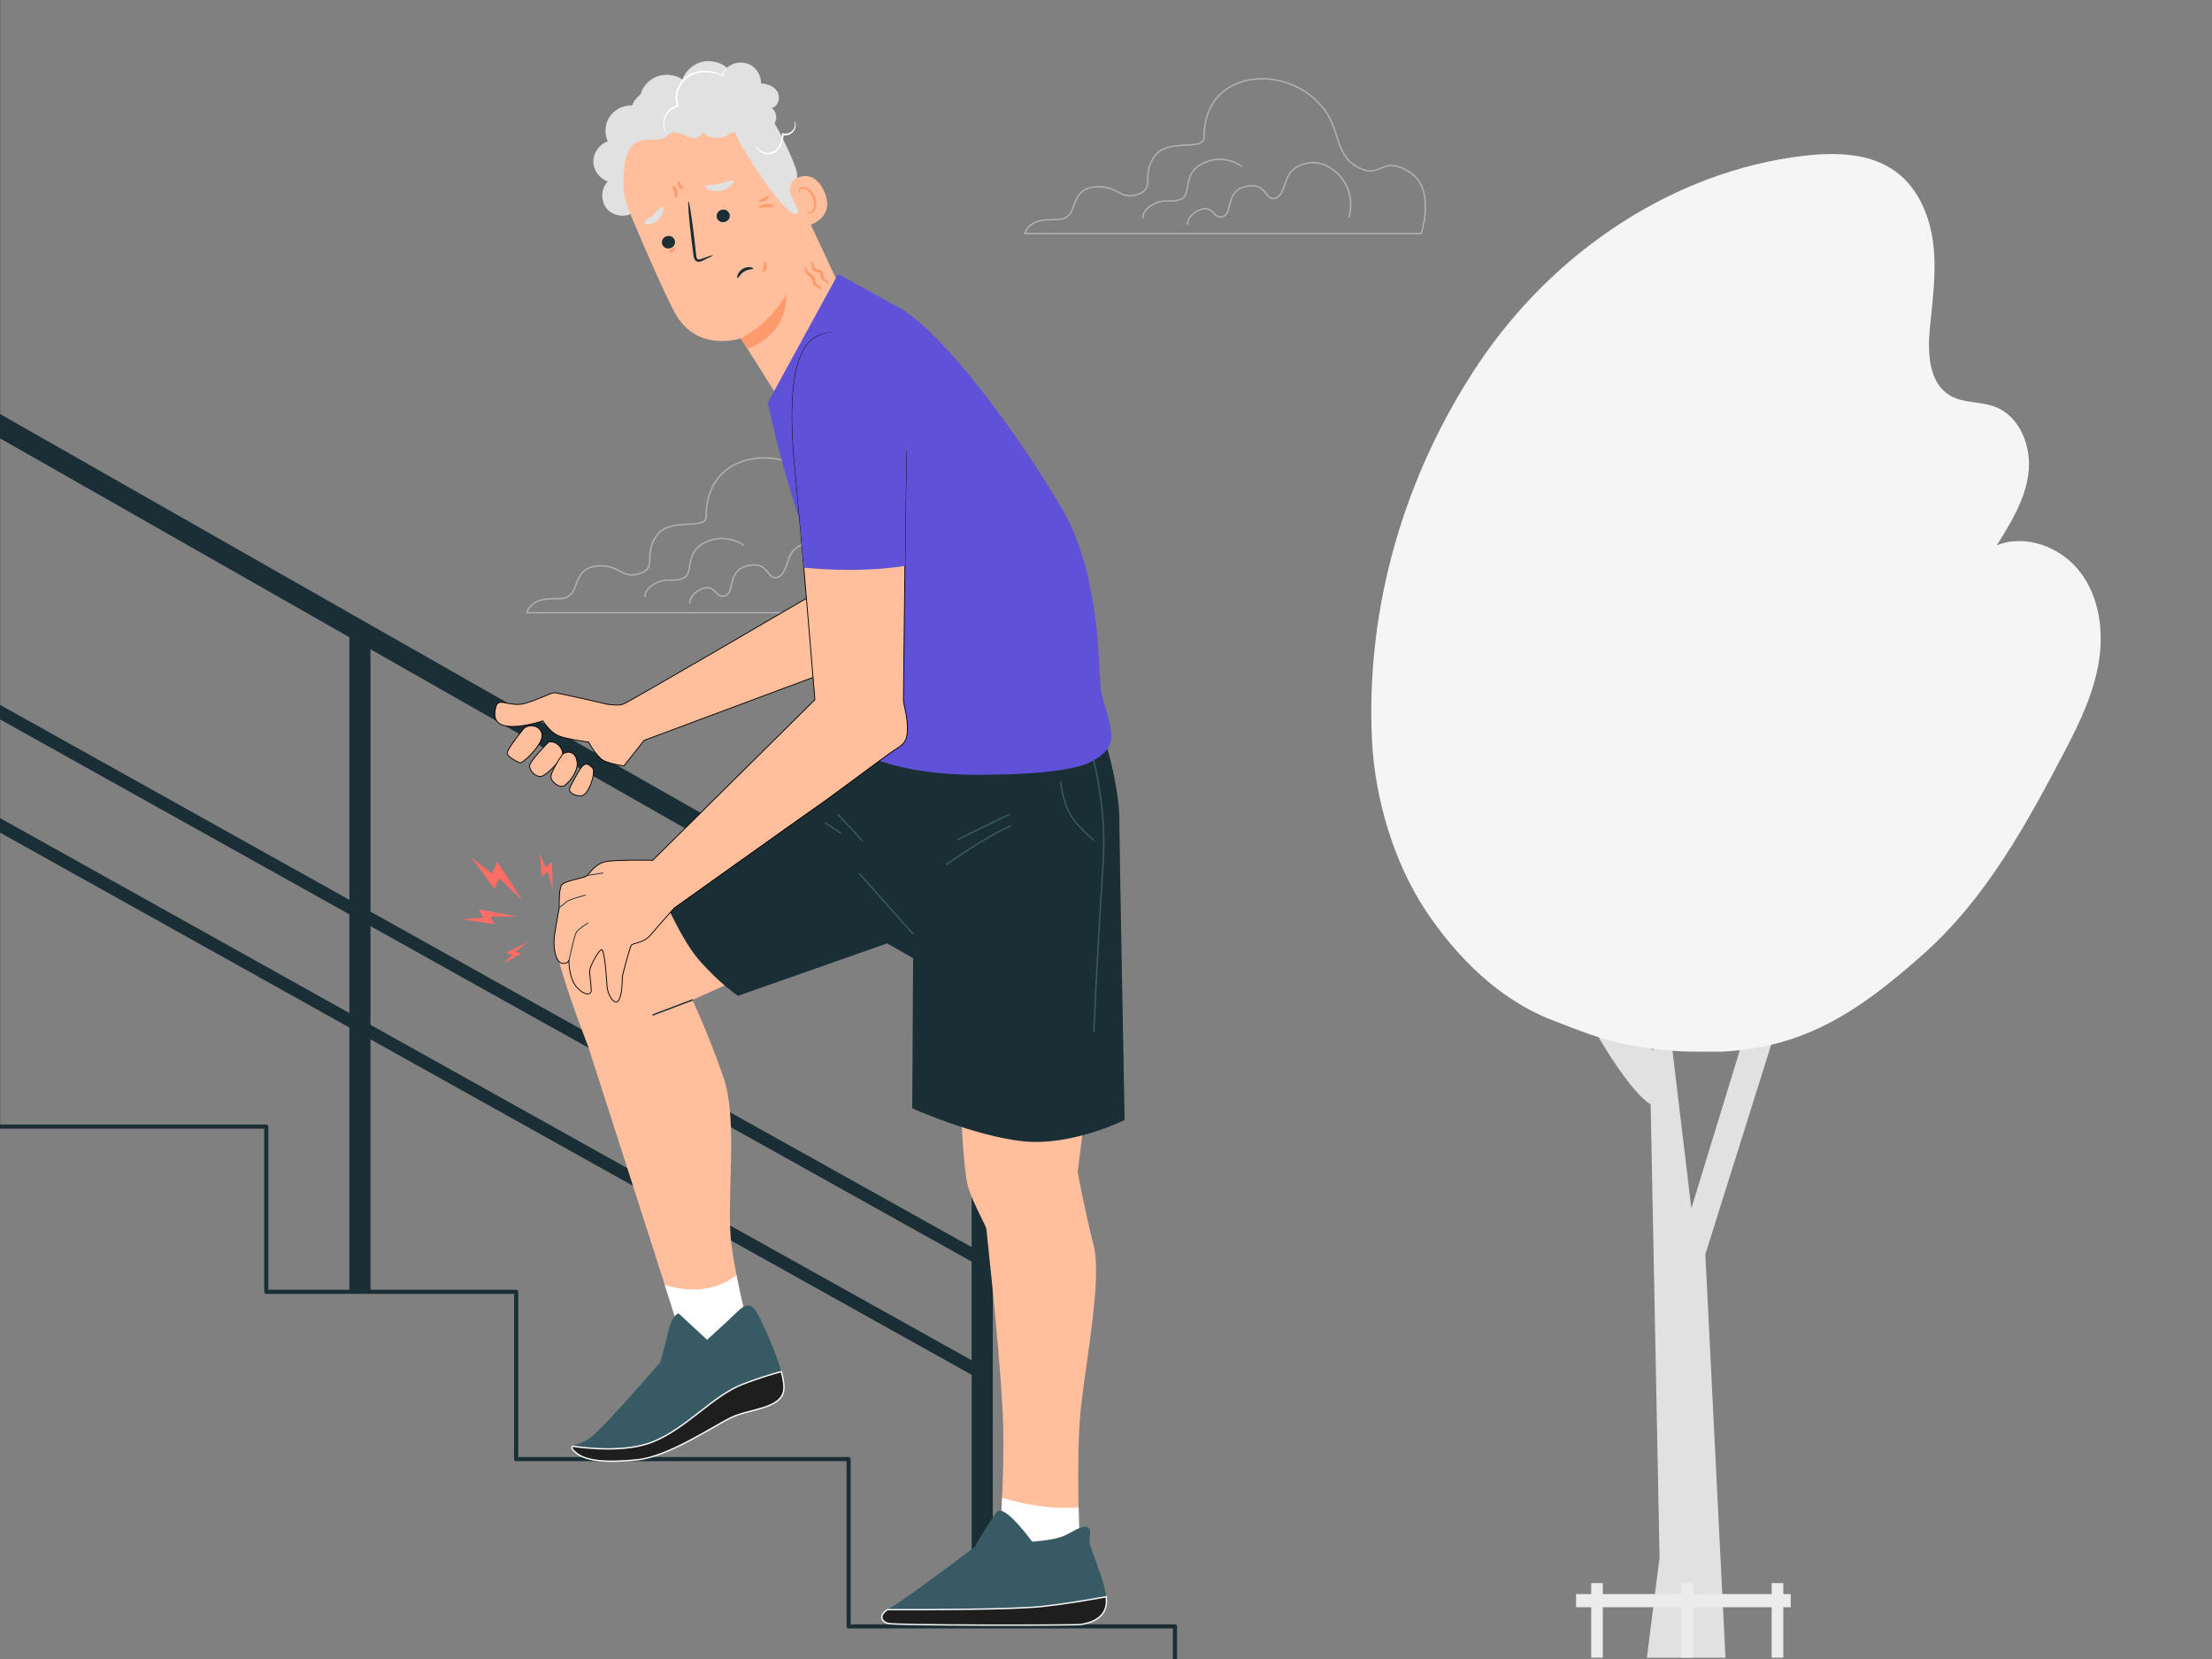 <?xml version="1.0" encoding="UTF-8"?><svg id="a" xmlns="http://www.w3.org/2000/svg" viewBox="0 0 400 300"><rect x="0" y="0" width="400" height="300" fill="#808080" stroke="none"/><defs><style>.b,.c,.d,.e,.f{stroke-miterlimit:10;}.b,.g,.h,.d,.e,.i{stroke-width:.25px;}.b,.g,.h,.j,.k{fill:none;}.b,.h{stroke:#b2b2b2;}.l{fill:#fff;}.m{fill:#f5f5f5;}.c{stroke:#000;}.c,.n,.f{fill:#ffbf9d;}.c,.f,.j{stroke-width:.15px;}.g,.h,.i,.j,.k{stroke-linecap:round;stroke-linejoin:round;}.g,.j,.k{stroke:#1a2e35;}.o{fill:#ff9a6c;}.p{fill:#e1e1e1;}.q{fill:#385a65;}.d{stroke:#385b66;}.d,.e,.r{fill:#192e35;}.e{stroke:#385a65;}.s{fill:#5f52d9;}.f{stroke:#020202;}.i{fill:#1e1e1e;stroke:#f9f9f9;}.t{fill:#ff6d64;}.k{stroke-width:.75px;}.u{fill:#ececec;}.v{fill:#1a2e35;}</style></defs><path class="p" d="M124.18,15.94c-1.27-.89-3.12-.84-4.34,.11-2.24-.43-4.7,.91-5.55,3.03-1.57-.09-3.15,.7-4.03,2-.88,1.3-1.02,3.07-.35,4.49-1.51,.5-2.61,2.04-2.61,3.63,0,1.59,1.11,3.12,2.62,3.61-1.26,1.28-1.35,3.53-.2,4.91,1.15,1.38,3.38,1.7,4.87,.7l10.97-18.36c.48-1.47-.11-3.23-1.37-4.12Z"/><g><path class="n" d="M113.85,38.4c-3.16-7.47-.05-16.11,7.14-19.85l.71-.37c7.94-3.56,15.4,1.19,18.74,9.22l12.25,26.23h0l-12.2,17.88h0l-6.52-10.33s-8.01,2.71-11.95-4.65c-1.91-3.55-5.24-11.19-8.17-18.14Z"/><path class="o" d="M133.91,61.2s4.88-2.18,8.22-7.89c0,0,.87,6.58-6.87,9.77l-1.35-1.87Z"/><path class="r" d="M119.79,44.29c.27,.57,.98,.81,1.58,.54,.6-.27,.86-.95,.59-1.52-.27-.57-.98-.81-1.57-.54-.6,.27-.87,.95-.59,1.52Z"/><path class="r" d="M129.69,39.53c.27,.57,.98,.81,1.58,.54,.6-.27,.86-.95,.59-1.52-.27-.57-.98-.81-1.57-.54-.6,.27-.87,.95-.59,1.52Z"/><path class="r" d="M128.89,46.17c-.03-.07-.8,.18-2.02,.63-.31,.12-.61,.21-.76,.03-.18-.17-.22-.55-.25-.96-.09-.85-.19-1.73-.29-2.66-.45-3.77-.93-6.81-1.08-6.79-.15,.02,.09,3.09,.54,6.86,.12,.93,.23,1.81,.34,2.65,.06,.39,.07,.86,.44,1.22,.19,.18,.49,.22,.7,.18,.22-.04,.38-.12,.53-.19,1.19-.54,1.9-.91,1.87-.97Z"/><path class="p" d="M132.63,32.74c-.22-.29-1.24,.22-2.56,.47-1.31,.28-2.47,.21-2.54,.56-.03,.17,.25,.42,.77,.6,.52,.18,1.27,.27,2.06,.11,.79-.16,1.44-.53,1.82-.9,.39-.37,.54-.7,.44-.85Z"/><path class="p" d="M119.74,37.42c-.36-.08-.84,.72-1.64,1.42-.78,.73-1.63,1.12-1.59,1.48,.03,.17,.32,.3,.8,.26,.47-.04,1.11-.29,1.66-.78,.54-.49,.86-1.1,.95-1.57,.09-.47,0-.78-.17-.82Z"/><path class="p" d="M112.79,34.63s-.46-5.65,1.21-7.9c2.02-2.72,4.74-.36,6.94-2.42,2.2-2.06,4.13-4.67,7.81-4.05,4.02,.68,3.47,2.92,5.36,6.11,7.66,12.94,12.06,15.44,9.48,8.81-.28-.73,1.34-2.27,.11-5.32-1.6-3.96-3.83-8.6-6.06-10.84-1.88-1.88-3.98-2.77-7.17-3.29-5.05-.81-10.07,1.73-13.28,3.84-3.21,2.11-7.72,9.42-4.39,15.06Z"/><path class="n" d="M143.01,35.22c-.55-1.17-.03-2.58,1.16-3.07,1.45-.59,3.39-.6,4.79,2.3,2.48,5.15-3.2,6.57-3.28,6.43-.05-.1-1.65-3.49-2.67-5.66Z"/><path class="o" d="M145.87,38.4s.12,.02,.31,.02c.18,0,.46-.08,.68-.31,.45-.46,.49-1.54,.07-2.48-.21-.47-.52-.87-.87-1.16-.34-.3-.71-.45-1.01-.36-.3,.07-.42,.32-.41,.5,0,.18,.08,.26,.06,.29,0,.02-.15-.03-.21-.27-.03-.11-.03-.26,.05-.42,.08-.16,.23-.3,.43-.37,.41-.16,.94,.03,1.32,.35,.4,.31,.76,.75,1,1.28,.47,1.05,.4,2.28-.24,2.85-.32,.27-.67,.3-.89,.26-.22-.05-.3-.15-.29-.17Z"/></g><path class="p" d="M137.7,22.98c-.42,.79-.88,1.62-1.63,2.11-.75,.49-1.89,.51-2.44-.21-.24-.32-.37-.77-.74-.93-.45-.18-.9,.19-1.3,.45-1.39,.92-3.44,.67-4.56-.57-.08,.76-.97,1.19-1.73,1.12-.76-.07-1.44-.48-2.15-.76-.71-.28-1.57-.41-2.19,.04-.35,.25-.58,.65-.97,.82-.7,.29-1.43-.32-1.87-.93-.44-.61-.92-1.34-1.67-1.4-.69-.06-1.27,.48-1.84,.89-.56,.41-1.43,.68-1.9,.16-.25-.27-.28-.67-.25-1.04,.14-1.65,1.57-3.1,3.22-3.26-.38-1.93,.51-4.05,2.15-5.13,1.64-1.09,3.93-1.08,5.57,.02,.56-1.53,1.91-2.75,3.48-3.16,1.58-.41,3.34,0,4.58,1.05,1.06-.97,2.71-1.22,4.02-.62,1.3,.6,2.19,2.02,2.14,3.46,1.18,.05,2.43,.54,3,1.58,.56,1.04,.09,2.61-1.07,2.86,.83,.6,1.08,1.88,.52,2.75-.55,.87-1.82,1.19-2.72,.69"/><path class="l" d="M143.67,21.82s.31,.38,.19,1.14c-.07,.37-.27,.82-.7,1.13-.42,.31-1.03,.49-1.66,.33l.2-.14c-.02,.57-.12,1.18-.35,1.79-.15,.39-.35,.76-.62,1.05-.26,.31-.63,.51-.97,.63-.68,.26-1.42,.21-1.9-.08-.49-.27-.77-.61-.96-.84-.19-.23-.27-.38-.25-.39,.02-.02,.13,.1,.35,.3,.21,.2,.52,.5,.97,.72,.86,.48,2.61,.03,3.08-1.51,.21-.56,.32-1.15,.35-1.69v-.2l.2,.05c.52,.14,1.05,0,1.42-.25,.38-.26,.58-.63,.66-.96,.17-.67-.05-1.08,0-1.09Z"/><path class="l" d="M131.51,12.32s-.11,.1-.29,.32c-.17,.21-.4,.57-.44,1.08v.13l-.13-.06c-.8-.39-2.02-.79-3.48-.71-.72,.05-1.5,.22-2.22,.6-.72,.37-1.37,.97-1.82,1.73-.35,.59-.57,1.24-.65,1.87-.06,.64,.02,1.27,.24,1.82l.07,.17-.18,.04c-.87,.19-1.57,.74-1.97,1.35-.41,.62-.53,1.29-.51,1.83,.06,1.1,.52,1.64,.47,1.66-.01,0-.13-.11-.28-.38-.15-.27-.33-.7-.37-1.27-.05-.57,.05-1.3,.48-1.98,.42-.67,1.16-1.29,2.12-1.51l-.11,.21c-.25-.59-.34-1.28-.28-1.97,.08-.69,.31-1.38,.69-2.01,.48-.81,1.18-1.45,1.96-1.84,.77-.4,1.59-.57,2.35-.61,1.53-.06,2.77,.4,3.58,.84l-.13,.07c.07-.56,.34-.92,.55-1.12,.21-.2,.35-.27,.36-.25Z"/><path class="r" d="M133.36,50.3c.15,.04,.44-.73,1.22-1.2,.78-.48,1.6-.38,1.63-.53,.02-.07-.17-.2-.54-.25-.36-.05-.89,.01-1.37,.31-.49,.3-.79,.74-.91,1.08-.13,.34-.1,.57-.03,.59Z"/><path class="o" d="M137.17,36.31c0,.15,.54,.27,1.13-.01,.59-.28,.85-.77,.73-.86-.12-.1-.49,.15-.96,.37-.47,.23-.9,.35-.9,.51Z"/><path class="o" d="M137.14,37.52c.07,.14,.69-.03,1.46-.07,.77-.05,1.41,.04,1.46-.11,.05-.14-.6-.49-1.49-.44-.89,.05-1.5,.49-1.43,.61Z"/><path class="o" d="M137.96,49.17c.05,.05,.19,.01,.34-.14,.15-.15,.3-.41,.34-.74,.04-.32-.04-.62-.15-.8-.11-.18-.23-.25-.3-.22-.13,.08-.03,.48-.1,.95-.05,.47-.25,.83-.14,.94Z"/><path class="o" d="M121.05,45.68c.09,.12,.39,.04,.67-.17,.28-.22,.43-.49,.34-.61-.09-.12-.39-.04-.67,.17-.28,.22-.43,.49-.34,.61Z"/><path class="o" d="M146.52,47.32s.08,.07,.15,.17c.07,.09,.14,.27,.15,.5,0,.13,0,.27,.04,.45,.03,.17,.11,.41,.32,.57,.21,.15,.43,.2,.62,.23,.19,.03,.37,.07,.45,.13,.08,.06,.11,.13,.12,.31,.01,.17,0,.38,.07,.61,.08,.25,.29,.41,.44,.48,.16,.09,.29,.14,.39,.19,.17,.09,.28,.26,.29,.36,.03,.1-.03,.18,0,.21,0,.03,.15,.02,.21-.19,.05-.19-.02-.48-.29-.7-.24-.18-.54-.32-.56-.51-.03-.1-.02-.27-.02-.48,0-.11-.01-.23-.06-.37-.05-.14-.15-.27-.28-.36-.26-.17-.49-.18-.68-.21-.19-.03-.33-.06-.42-.11-.17-.09-.21-.4-.28-.67-.07-.3-.23-.52-.4-.61-.17-.09-.28-.03-.28,0Z"/><path class="o" d="M145.75,48.24s-.11,.03-.18,.18c-.07,.15-.08,.41,.03,.67,.1,.26,.32,.54,.58,.76,.24,.22,.52,.44,.64,.69,.07,.12,.08,.24,.1,.44,.02,.18,.08,.45,.26,.61,.34,.3,.66,.32,.83,.41,.18,.09,.29,.22,.33,.31,.04,.09,.02,.17,.06,.2,.02,.02,.13-.02,.16-.21,.02-.19-.09-.43-.32-.62-.24-.18-.54-.27-.67-.43-.06-.07-.08-.15-.09-.33,0-.15-.03-.41-.14-.63-.22-.43-.56-.64-.81-.84-.26-.19-.43-.36-.55-.54-.25-.36-.13-.63-.2-.68Z"/><path class="o" d="M122.77,32.75c-.07-.02-.17,.06-.22,.25-.05,.18-.02,.47,.13,.72,.16,.25,.4,.4,.59,.43,.19,.04,.31-.02,.32-.09,.01-.15-.26-.32-.44-.63-.2-.3-.23-.62-.37-.67Z"/><path class="o" d="M122.13,35.79c.06,.03,.2-.07,.3-.29,.1-.22,.15-.58,.05-.95-.1-.37-.31-.65-.51-.8-.2-.15-.36-.17-.4-.11-.08,.13,.25,.5,.39,1.05,.16,.55,.05,1.03,.18,1.1Z"/><g><g><path class="p" d="M277.58,160.74c-1.18,4.32,14.08,34.85,20.91,38.96l1.61,81.95-2.29,18.12h14.21l-3.64-72.95,18.3-58.26-4.81-2.3-16.02,52.25-6.12-51.15-3.82-1.1,3.05,23.74s-13.74-12.7-16.42-29.26h-4.96Z"/><path class="m" d="M376.17,103.46c-3.44-4.52-9.82-6.97-15.09-4.85,2.56-4.08,5.18-8.35,5.74-13.13,.56-4.79-1.59-10.26-6.11-11.94-2.59-.97-5.62-.6-8.02-1.98-3.94-2.27-4.15-7.8-3.7-12.33,.5-5.02,1.2-10.08,.61-15.09-.6-5.01-2.69-10.08-6.75-13.08-4.61-3.41-10.84-3.56-16.54-2.9-23.89,2.76-45.58,17.6-58.94,37.59-13.37,19.99-20.4,43.92-19.28,67.94,.5,10.69,3.97,22.45,9.95,31.32,5.6,8.3,13.16,15.76,22.49,19.4,5.83,2.28,8.57,3.3,12.22,4.16,4.72,1.12,9.57,1.61,14.42,1.61h4c15.24-.68,25.19-7.47,36.59-17.61,11.4-10.14,18.69-23.5,25.76-37.02,2.63-5.03,5.1-10.25,6.01-15.86,.91-5.6,.09-11.71-3.35-16.22Z"/></g><g><rect class="u" x="287.74" y="286.27" width="2.1" height="13.49"/><rect class="u" x="304.06" y="286.27" width="2.1" height="13.49"/><rect class="u" x="320.38" y="286.27" width="2.1" height="13.49"/><rect class="u" x="285" y="288.26" width="38.82" height="2.38"/></g></g><g><path class="h" d="M241.46,23.88c-.1-.31-.2-.62-.32-.93-4.14-11.52-23.41-12.31-23.41,1.84,0,2.73-6.54,0-9,3.54-2.45,3.54,.27,5.73-3,6.82-3.27,1.09-3.54-1.64-7.63-1.36-4.09,.27-3.54,4.09-4.91,5.18-1.36,1.09-1.36,.55-4.36,.82-3,.27-3.54,2.45-3.54,2.45h71.71s2.73-8.18-2.18-11.18c-4.91-3-4.91,1.09-8.72-.55-3.15-1.35-3.74-3.92-4.63-6.64Z"/><path class="h" d="M243.94,39.26s1.49-4.59-2.16-7.97c-3.65-3.38-7.43-1.49-8.51,0-1.08,1.49-1.08,4.32-2.84,4.59-1.76,.27-1.35-2.97-5.13-2.16-3.78,.81-2.3,4.59-4.05,5.4-1.76,.81-1.76-2.16-4.19-1.22-2.43,.95-2.3,2.7-2.3,2.7"/><path class="h" d="M224.54,30.08s-3.01-2.41-6.92-.6c-3.91,1.8-2.1,5.56-3.91,6.46-1.8,.9-2.71-.15-4.96,.9-2.26,1.05-2.1,2.56-2.1,2.56"/></g><g><path class="b" d="M151.43,92.44c-.1-.31-.2-.62-.32-.93-4.14-11.52-23.41-12.31-23.41,1.84,0,2.73-6.54,0-9,3.54s.27,5.73-3,6.82c-3.27,1.09-3.54-1.64-7.63-1.36-4.09,.27-3.54,4.09-4.91,5.18-1.36,1.09-1.36,.55-4.36,.82-3,.27-3.54,2.45-3.54,2.45h71.71s2.73-8.18-2.18-11.18c-4.91-3-4.91,1.09-8.73-.55-3.15-1.35-3.74-3.92-4.63-6.64Z"/><path class="b" d="M153.9,107.82s1.49-4.59-2.16-7.97c-3.65-3.38-7.43-1.49-8.51,0-1.08,1.49-1.08,4.32-2.84,4.59-1.76,.27-1.35-2.97-5.13-2.16-3.78,.81-2.3,4.59-4.05,5.4-1.76,.81-1.76-2.16-4.19-1.22-2.43,.95-2.3,2.7-2.3,2.7"/><path class="b" d="M134.51,98.64s-3.01-2.41-6.92-.6c-3.91,1.8-2.1,5.56-3.91,6.46-1.8,.9-2.71-.15-4.96,.9-2.26,1.05-2.1,2.56-2.1,2.56"/></g><polyline class="k" points="286.53 318.22 212.47 318.22 212.47 294.1 153.46 294.1 153.46 263.85 93.34 263.85 93.34 233.6 48.15 233.6 48.15 203.72 -.35 203.72 -.35 -23.41"/><path class="v" d="M178.56,176.52L-.34,74.67v4.4l63.52,36.16v47.49L-.34,127.27v2.63l63.52,35.44v17.85L-.34,147.74v2.63l63.52,35.44v47.88h3.82v-45.74l108.71,60.66v45.44h3.82v-115.86c0-.69-.37-1.32-.96-1.66Zm-2.86,69.46l-108.71-60.66v-17.85l108.71,60.66v17.85Zm0-20.47l-108.71-60.66v-47.45l108.71,61.89v46.21Z"/><path class="f" d="M109.8,127.34s-8.92-2.07-9.56-2.07-2.55,1.12-5.26,1.91c-2.71,.8-4.78-1.12-5.26,.48-.48,1.59-.48,3.35,2.07,3.66,2.55,.32,6.37-.96,6.37-.96,0,0,1.27,2.07,2.87,2.71,1.59,.64,5.42,1.12,5.42,1.12,0,0,1.43,2.71,2.71,3.35,1.27,.64,3.66,.96,3.66,.96l3.66-4.62,31.39-11.7-1.43-14.34s-32.82,19.19-33.78,19.51c-.96,.32-2.87,0-2.87,0Z"/><g><path class="c" d="M94.78,131.66s-3.2,3.89-3.06,4.59c.14,.69,1.67,1.39,2.22,1.67,.56,.28,3.61-2.78,4.03-4.45s-1.53-2.92-3.2-1.81Z"/><path class="c" d="M99.23,134.16s-3.61,3.61-3.47,4.45c.14,.83,.97,1.81,1.95,1.81s3.89-3.06,4.03-4.03c.14-.97-1.11-2.5-2.5-2.22Z"/><path class="c" d="M101.73,136.39s-2.36,3.34-2.08,4.31c.28,.97,1.67,1.81,2.36,1.39s2.5-2.36,2.36-4.17c-.14-1.81-1.53-2.36-2.64-1.53Z"/><path class="c" d="M104.93,139.03s-1.95,3.2-1.95,3.75,.97,1.25,2.22,1.11c1.25-.14,2.64-4.31,1.95-5-.69-.69-1.25-1.25-2.22,.14Z"/></g><path class="n" d="M173.78,200.42s.38,11.33,1.34,14.4c.96,3.07,3.26,6.91,3.26,7.49s3.07,27.08,3.07,38.02-.77,18.63-.77,18.63c0,0,6.34,3.84,8.83,3.65,2.5-.19,5.76-2.3,5.76-2.3,0,0-.77-16.9,.19-25.73,.96-8.83,3.84-23.43,2.3-29.38-1.54-5.95-2.88-13.25-2.88-13.25l1.34-10.75-22.47-.77Z"/><path class="l" d="M195.05,272.56c-5.48,.47-10.68-.75-13.83-1.72-.23,5.04-.53,8.13-.53,8.13,0,0,6.34,3.84,8.83,3.65,2.5-.19,5.76-2.3,5.76-2.3,0,0-.15-3.3-.23-7.75Z"/><path class="q" d="M186.64,278.77s-4.99-6.91-6.34-5.38c-1.34,1.54-4.03,6.34-4.03,6.34,0,0-12.67,9.6-15.17,10.95-2.5,1.34-1.73,2.5-.58,2.88,1.15,.38,33.61,.38,34.95,.19,1.34-.19,4.61-.96,4.61-4.22s-3.07-9.6-3.07-10.75,.58-2.69-.77-2.69-2.69,1.34-4.61,1.92c-1.92,.58-4.99,.77-4.99,.77Z"/><path class="i" d="M195.48,293.75c1.34-.19,4.61-.96,4.61-4.22,0-.25-.02-.51-.05-.79-3.27,.6-7.67,1.34-11.47,1.75-5.38,.58-20.91,.61-28.11,.59-1.68,1.17-.96,2.13,.08,2.48,1.15,.38,33.61,.38,34.95,.19Z"/><path class="n" d="M118.28,158.37s-17.75,6.76-17.99,10.78c-.25,4.01,6.09,20.14,6.09,20.14,0,0,15.94,49.55,16.52,51.47,.58,1.92,1.34,3.26,1.34,3.26,0,0,3.84,2.5,6.34,1.54,2.5-.96,4.22-3.26,4.61-4.42,.38-1.15-1.73-7.49-2.88-15.75-1.15-8.26,1.34-22.47-1.54-30.73-2.88-8.26-5.57-13.83-5.57-13.83l7.68-3.46-10.56-18.63-4.03-.38Z"/><path class="l" d="M122.89,240.75c.58,1.92,1.34,3.26,1.34,3.26,0,0,3.84,2.5,6.34,1.54,2.5-.96,4.22-3.26,4.61-4.42,.3-.89-.91-4.92-2-10.53-4.66,3.59-10.06,2.68-12.97,1.76,1.49,4.66,2.53,7.92,2.67,8.39Z"/><line class="g" x1="125.19" y1="180.83" x2="118.09" y2="183.52"/><path class="q" d="M122.69,237.48s-1.15,.38-1.73,2.88c-.58,2.5-1.54,5.95-1.54,5.95,0,0-10.56,12.29-12.87,13.83-2.3,1.54-4.22,.96-2.5,2.5,1.73,1.54,5.38,1.92,11.14,1.34,5.76-.58,13.83-6.15,17.09-7.68,3.26-1.54,8.83-1.54,9.41-4.8,.58-3.26-4.03-12.87-4.99-14.4-.96-1.54-2.11-1.15-3.26,0-1.15,1.15-5.57,5.18-5.57,5.18l-5.19-4.8Z"/><path class="i" d="M141.71,251.5c.15-.83-.04-2.06-.42-3.47-1.87,.5-4.4,1.27-7.07,2.32-5.38,2.11-9.99,7.87-16.13,10.37-4.72,1.92-11.59,1.23-14.52,.81-.29,.21-.2,.48,.51,1.11,1.73,1.54,5.38,1.92,11.14,1.34,5.76-.58,13.83-6.15,17.09-7.68,3.26-1.54,8.83-1.54,9.41-4.8Z"/><g><path class="r" d="M151.5,130.71l-4.99,12.87-28.23,14.79s4.22,10.75,8.07,15.17c3.84,4.42,7.11,6.53,7.11,6.53l31.69-11.14-.19,31.49s11.14,4.99,19.97,5.95c8.83,.96,18.44-3.84,18.44-3.84,0,0-.96-50.51-.96-54.54s-1.73-12.48-3.07-14.79l-1.34-2.3s-9.22,4.99-25.35,4.22c-16.13-.77-21.12-4.42-21.12-4.42Z"/><path class="d" d="M171.08,156.34c3.46-2.37,8.7-5.79,11.73-7"/><path class="r" d="M167.63,158.75s.93-.67,2.35-1.66"/><path class="d" d="M173.2,151.84s6.91-3.46,9.41-4.61"/><line class="d" x1="149.2" y1="148.76" x2="152.08" y2="150.68"/><line class="d" x1="151.5" y1="147.23" x2="155.92" y2="152.03"/><path class="e" d="M191.83,141.27s.19,4.8,3.07,7.87c2.88,3.07,4.03,3.65,4.03,3.65"/><path class="r" d="M197.62,191.39c-.05,1.86-.07,3.33-.04,4.23"/><path class="d" d="M197.77,137.51s2.32,8.75,1.74,17.97c-.41,6.51-1.29,21.18-1.71,31.12"/><line class="e" x1="165.13" y1="168.93" x2="155.34" y2="157.88"/></g><path class="s" d="M138.84,72.81s1.88,9.1,4.62,17.62c2.74,8.52,7.37,25.13,7.37,26.86s-2.74,13.58,.43,16.18c3.18,2.6,10.54,6.64,25.42,6.64s19.35-1.59,21.09-2.6c1.73-1.01,3.32-2.31,3.18-4.62-.14-2.31-1.01-4.77-1.73-7.22-.72-2.46,.29-20.65-6.93-33.22-7.22-12.56-21.37-32.21-29.75-36.83-8.38-4.62-10.98-6.07-10.98-6.07l-12.71,23.25Z"/><path class="c" d="M161.66,63.42s-9.53-5.78-14.59-2.17c-5.05,3.61-3.9,17.62-3.18,24.84,.72,7.22,3.47,40.44,3.47,40.44l-29.32,29.03s-6.93-.14-8.67,.29c-1.73,.43-2.6,1.88-3.18,2.46s-4.04,.87-4.62,1.73c-.58,.87-.43,4.04-.43,4.04,0,0-.58,3.03-.87,5.05-.29,2.02,.14,4.33,1.01,4.91,.87,.58,1.59-.29,1.59-.29,0,0,0,3.03,1.3,4.62s2.74,1.73,2.74,.72-.29-2.74-.29-3.47,1.32-3.27,2.04-3.85c.72-.58,.99,5.29,1.13,6.74s1.3,3.32,2.02,2.46c.72-.87,.72-3.75,.72-4.19s1.3-5.2,1.59-5.78c.29-.58,2.17-.29,3.61-2.02,1.44-1.73,4.19-4.77,4.19-4.77,0,0,22.67-16.18,26-18.49,3.32-2.31,12.28-9.1,13.86-10.11,1.59-1.01,2.31-1.44,2.31-3.9s-.72-4.19-.72-5.2,.43-38.42,.43-38.42l.14-6.79"/><path class="s" d="M162.53,62.57s-10.4-4.93-15.46-1.32c-5.05,3.61-3.9,17.62-3.18,24.84,.28,2.78,.86,9.44,1.46,16.56,4.57,.44,11.52,.75,18.3-.32,.09-7.68,.16-14.22,.16-14.22l.15-6.91"/><path class="j" d="M102.88,173.76s.94-4.56,1.37-5.21c.43-.65,2.05-1.62,2.05-1.62"/><path class="j" d="M101.15,164.09s.63-.39,1.16-.93c.54-.54,3.56-1.29,3.56-1.29"/><line class="j" x1="106.2" y1="158.31" x2="109" y2="157.87"/><path class="t" d="M85.19,154.99c.18,.18,4.2,5.76,4.2,5.76l.91-1.92,4.22,4.04-4.59-7.01-.95,2.13-3.8-2.99Z"/><path class="t" d="M97.6,154.32c.04,.14,.34,4.12,.34,4.12l1.11-.82,.91,3.19-.14-4.89-1.19,.93-1.03-2.53Z"/><path class="t" d="M90.97,174.26c.1-.08,3.26-1.81,3.26-1.81l-1.06-.34,2.3-1.79-3.96,1.99,1.18,.35-1.71,1.6Z"/><path class="t" d="M83.49,166.23c.21,0,5.93,.9,5.93,.9l-.75-1.39,4.83,.04-6.94-1.34,.86,1.51-3.93,.29Z"/></svg>